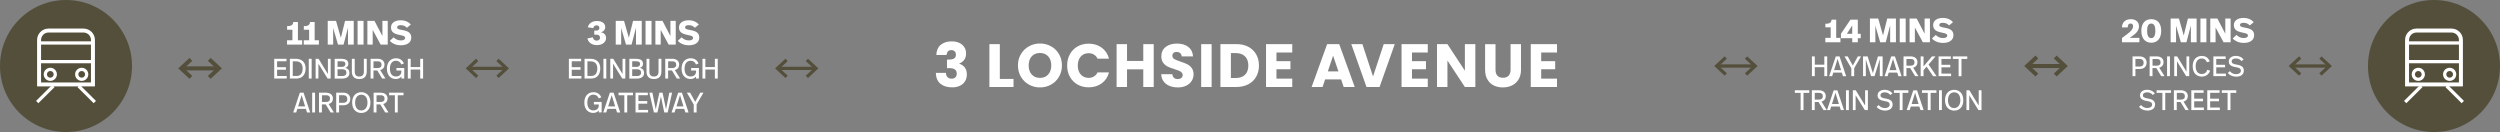 <svg xmlns="http://www.w3.org/2000/svg" xmlns:xlink="http://www.w3.org/1999/xlink" id="Layer_1" viewBox="0 0 774.11 40.88"><rect x="0" y="0" width="774.11" height="40.88" fill="#808080" stroke="none"/><defs><style>.cls-1,.cls-2,.cls-3,.cls-4,.cls-5{fill:none;}.cls-2,.cls-3{stroke:#534f3a;}.cls-2,.cls-3,.cls-4,.cls-5{stroke-miterlimit:10;}.cls-2,.cls-5{stroke-width:1.01px;}.cls-3{stroke-width:1.25px;}.cls-6{fill:#534f3a;}.cls-7{clip-path:url(#clippath-1);}.cls-8{clip-path:url(#clippath-3);}.cls-9{clip-path:url(#clippath-4);}.cls-10{clip-path:url(#clippath-2);}.cls-11{clip-path:url(#clippath-6);}.cls-12{clip-path:url(#clippath-5);}.cls-4{stroke-width:1.23px;}.cls-4,.cls-5{stroke:#fff;}.cls-13{fill:#fff;}.cls-14{clip-path:url(#clippath);}</style><clipPath id="clippath"><rect class="cls-1" width="774.11" height="40.88"></rect></clipPath><clipPath id="clippath-1"><rect class="cls-1" width="774.11" height="40.88"></rect></clipPath><clipPath id="clippath-2"><rect class="cls-1" width="774.11" height="40.88"></rect></clipPath><clipPath id="clippath-3"><rect class="cls-1" width="774.11" height="40.88"></rect></clipPath><clipPath id="clippath-4"><rect class="cls-1" width="774.11" height="40.88"></rect></clipPath><clipPath id="clippath-5"><rect class="cls-1" width="774.11" height="40.88"></rect></clipPath><clipPath id="clippath-6"><rect class="cls-1" width="774.11" height="40.88"></rect></clipPath></defs><line class="cls-3" x1="56.11" y1="21.17" x2="67.79" y2="21.17"></line><polyline class="cls-3" points="59.11 23.96 56.11 21.17 59.11 18.38"></polyline><polyline class="cls-3" points="64.79 18.38 67.79 21.17 64.79 23.96"></polyline><g class="cls-14"><path class="cls-13" d="M217.82,28.7h-.99l-1.56,2.84-1.57-2.84h-1.01l2.12,3.67v2.45h.89v-2.47l2.12-3.66ZM210.56,29.45l1.07,3.49h-2.15l1.08-3.49ZM212.22,34.82h.99l-2.05-6.12h-1.16l-2.05,6.12h.93l.35-1.11h2.64l.35,1.11ZM208.13,28.7h-.88l-1.02,5.16-1.07-5.16h-.99l-1.12,5.19-1.04-5.19h-.94l1.41,6.12h1.09l1.08-4.96,1.04,4.96h1.05l1.37-6.12ZM200.6,28.7h-3.81v6.12h3.88v-.79h-2.99v-1.94h2.73v-.79h-2.73v-1.82h2.91v-.79ZM196.01,28.7h-4.48v.79h1.79v5.34h.89v-5.34h1.79v-.79ZM189.4,29.45l1.07,3.49h-2.15l1.09-3.49ZM191.06,34.82h.99l-2.05-6.12h-1.16l-2.05,6.12h.93l.35-1.11h2.64l.35,1.11ZM183.74,28.54c-1.4,0-2.81.93-2.81,3.25s1.49,3.18,2.73,3.18c.74,0,1.34-.26,1.75-.77v.61h.89v-3.25h-2.41v.78h1.52v.32c0,.99-.73,1.52-1.68,1.52-1.25,0-1.87-.94-1.87-2.41s.64-2.46,1.86-2.46c.86,0,1.39.43,1.67,1.16l.8-.32c-.47-1.17-1.47-1.62-2.46-1.62"></path><path class="cls-13" d="M222.25,18.2h-.89v2.56h-2.95v-2.56h-.89v6.12h.89v-2.78h2.95v2.78h.89v-6.12ZM213.85,18.04c-1.4,0-2.81.93-2.81,3.25s1.49,3.18,2.73,3.18c.74,0,1.34-.26,1.75-.77v.61h.89v-3.25h-2.41v.78h1.52v.32c0,.99-.73,1.52-1.68,1.52-1.25,0-1.87-.94-1.87-2.41s.64-2.46,1.86-2.46c.86,0,1.39.43,1.67,1.16l.8-.32c-.47-1.17-1.47-1.62-2.46-1.62M208.22,18.98c.72,0,1.16.35,1.16,1.02,0,.83-.56,1.07-1.16,1.07h-1.33v-2.08h1.34ZM208.12,18.2h-2.13v6.12h.89v-2.5h1.18l1.51,2.5h1.03l-1.63-2.63c.9-.25,1.33-.87,1.33-1.71,0-.93-.64-1.79-2.19-1.79M204.8,18.2h-.89v3.97c0,1.03-.48,1.52-1.41,1.52s-1.42-.46-1.42-1.52v-3.97h-.89v4c0,1.07.46,2.28,2.3,2.28s2.31-1.2,2.31-2.28v-4ZM197.28,23.54h-1.52v-2.09h1.51c.6,0,1.23.18,1.23,1.08,0,.67-.5,1.02-1.22,1.02M196.98,18.98c.81,0,1.21.23,1.21.84s-.45.88-1.04.88h-1.39v-1.72h1.23ZM198.11,21.02c.6-.16,1-.57,1-1.24,0-1.02-.68-1.57-2.22-1.57h-2.02v6.12h2.36c1.51,0,2.21-.73,2.21-1.75,0-.82-.46-1.39-1.33-1.56M193.63,18.2h-.86v4.72l-2.89-4.72h-.91v6.12h.86v-4.59l2.85,4.59h.95v-6.12ZM187.74,18.2h-.89v6.12h.89v-6.12ZM182.88,19c1.49,0,2.07.96,2.07,2.18,0,1.91-1,2.34-1.87,2.34h-1.19v-4.52h.99ZM182.84,18.2h-1.84v6.12h2.08c1.3,0,2.79-.73,2.79-3.15,0-2.05-1.36-2.97-3.04-2.97M179.96,18.2h-3.81v6.12h3.88v-.79h-2.99v-1.94h2.73v-.79h-2.73v-1.82h2.91v-.79Z"></path><path class="cls-13" d="M213.29,14.02c1.92,0,3.23-.84,3.23-2.38,0-1.37-.85-2.01-2.74-2.33-1.37-.23-1.64-.43-1.64-.86s.38-.66,1.1-.66c.95,0,1.51.37,1.93.82l1.22-1.02c-.68-.77-1.71-1.31-3.18-1.31-1.77,0-2.97.84-2.97,2.21s.86,1.98,2.66,2.33c1.45.27,1.7.48,1.7.95s-.51.75-1.27.75c-.99,0-1.67-.37-2.29-.97l-1.17,1.1c.79.85,1.95,1.37,3.41,1.37M209.24,6.47h-1.65v4.69l-2.45-4.69h-2.2v7.35h1.64v-4.59l2.47,4.59h2.19v-7.35ZM201.74,6.47h-1.85v7.35h1.85v-7.35ZM198.71,6.47h-2.69l-1.3,5.25-1.49-5.25h-2.57v7.35h1.68v-5.16l1.5,5.16h1.72l1.37-5.24v5.24h1.78v-7.35ZM184.85,6.5c-1.54,0-2.56.78-2.84,1.95l1.69.26c.14-.57.48-.86,1.03-.86.43,0,.87.21.87.79,0,.67-.55.83-1.02.83h-.57v1.26h.69c.64,0,1.09.3,1.09.94,0,.59-.43.91-1.04.91-.66,0-1.07-.42-1.19-1.03l-1.68.36c.31,1.27,1.41,2.06,2.92,2.06,1.66,0,2.87-.86,2.87-2.23,0-.99-.73-1.63-1.63-1.74.86-.2,1.37-.8,1.37-1.62,0-1.08-.89-1.88-2.58-1.88"></path><path class="cls-13" d="M124.96,28.7h-4.48v.79h1.79v5.34h.89v-5.34h1.79v-.79ZM117.92,29.48c.72,0,1.16.35,1.16,1.02,0,.83-.56,1.07-1.16,1.07h-1.33v-2.08h1.34ZM117.82,28.7h-2.13v6.12h.89v-2.5h1.18l1.51,2.5h1.03l-1.63-2.62c.9-.25,1.33-.87,1.33-1.71,0-.93-.64-1.79-2.19-1.79M111.88,29.33c1.25,0,1.91.96,1.91,2.45s-.79,2.42-1.91,2.42c-1.25,0-1.92-.96-1.92-2.45s.76-2.42,1.92-2.42M111.88,28.54c-1.38,0-2.84.88-2.84,3.21,0,2.47,1.6,3.23,2.84,3.23,1.38,0,2.83-.88,2.83-3.21,0-2.47-1.59-3.23-2.83-3.23M106.36,31.83h-1.37v-2.35h1.39c.72,0,1.16.47,1.16,1.15,0,.89-.56,1.2-1.17,1.2M106.28,28.7h-2.18v6.12h.89v-2.22h1.31c1.46,0,2.16-.86,2.16-1.98,0-.97-.64-1.93-2.19-1.93M101.02,29.48c.72,0,1.16.35,1.16,1.02,0,.83-.56,1.07-1.16,1.07h-1.33v-2.08h1.34ZM100.91,28.7h-2.13v6.12h.89v-2.5h1.18l1.51,2.5h1.03l-1.63-2.62c.9-.25,1.33-.87,1.33-1.71,0-.93-.64-1.79-2.19-1.79M97.55,28.7h-.89v6.12h.89v-6.12ZM93.4,29.45l1.07,3.49h-2.15l1.08-3.49ZM95.06,34.82h.99l-2.05-6.12h-1.16l-2.05,6.12h.93l.35-1.11h2.64l.35,1.11Z"></path><path class="cls-13" d="M131.01,18.2h-.89v2.56h-2.95v-2.56h-.89v6.12h.89v-2.78h2.95v2.78h.89v-6.12ZM122.61,18.04c-1.4,0-2.81.93-2.81,3.25s1.49,3.18,2.73,3.18c.74,0,1.34-.26,1.75-.77v.61h.89v-3.25h-2.41v.78h1.52v.32c0,.99-.73,1.52-1.68,1.52-1.25,0-1.87-.94-1.87-2.41s.64-2.46,1.86-2.46c.86,0,1.39.43,1.67,1.16l.8-.32c-.47-1.17-1.47-1.62-2.46-1.62M116.98,18.98c.72,0,1.16.35,1.16,1.02,0,.83-.56,1.07-1.16,1.07h-1.33v-2.08h1.34ZM116.88,18.2h-2.13v6.12h.89v-2.5h1.18l1.51,2.5h1.03l-1.63-2.63c.9-.25,1.33-.87,1.33-1.71,0-.93-.64-1.79-2.19-1.79M113.56,18.2h-.89v3.97c0,1.03-.48,1.52-1.41,1.52s-1.42-.46-1.42-1.52v-3.97h-.89v4c0,1.07.46,2.28,2.3,2.28s2.31-1.2,2.31-2.28v-4ZM106.04,23.54h-1.52v-2.09h1.51c.6,0,1.23.18,1.23,1.08,0,.67-.5,1.02-1.22,1.02M105.74,18.98c.81,0,1.21.23,1.21.84s-.45.88-1.04.88h-1.39v-1.72h1.23ZM106.87,21.02c.6-.16,1-.57,1-1.24,0-1.02-.68-1.57-2.22-1.57h-2.02v6.12h2.36c1.51,0,2.21-.73,2.21-1.75,0-.82-.46-1.39-1.33-1.56M102.39,18.2h-.86v4.72l-2.89-4.72h-.91v6.12h.86v-4.59l2.85,4.59h.95v-6.12ZM96.5,18.2h-.89v6.12h.89v-6.12ZM91.64,19c1.49,0,2.07.96,2.07,2.18,0,1.91-1,2.34-1.87,2.34h-1.19v-4.52h.99ZM91.6,18.2h-1.84v6.12h2.08c1.3,0,2.79-.73,2.79-3.15,0-2.05-1.36-2.97-3.04-2.97M88.72,18.2h-3.81v6.12h3.88v-.79h-2.99v-1.94h2.73v-.79h-2.73v-1.82h2.91v-.79Z"></path><path class="cls-13" d="M124.12,14.02c1.92,0,3.23-.84,3.23-2.38,0-1.37-.85-2.01-2.74-2.33-1.37-.23-1.64-.43-1.64-.86s.38-.66,1.1-.66c.95,0,1.51.37,1.93.82l1.22-1.02c-.68-.77-1.71-1.31-3.18-1.31-1.77,0-2.97.84-2.97,2.21s.86,1.99,2.66,2.33c1.45.27,1.7.48,1.7.95s-.51.75-1.27.75c-.99,0-1.67-.37-2.29-.97l-1.17,1.1c.79.85,1.95,1.37,3.41,1.37M120.06,6.47h-1.65v4.69l-2.45-4.69h-2.2v7.35h1.64v-4.59l2.47,4.59h2.19v-7.35ZM112.57,6.47h-1.85v7.35h1.85v-7.35ZM109.53,6.47h-2.69l-1.3,5.25-1.49-5.25h-2.57v7.35h1.68v-5.15l1.5,5.15h1.72l1.37-5.24v5.24h1.78v-7.35ZM94.05,13.82h4.69v-1.36h-1.31v-5.65h-1.41c-.11.79-.46,1.27-1.77,1.27h-.17v1.12h1.64v3.26h-1.66v1.36ZM88.87,13.82h4.69v-1.36h-1.31v-5.65h-1.41c-.11.79-.46,1.27-1.77,1.27h-.17v1.12h1.64v3.26h-1.66v1.36Z"></path></g><line class="cls-2" x1="144.94" y1="21.17" x2="156.86" y2="21.17"></line><polyline class="cls-2" points="147.75 23.79 144.94 21.17 147.75 18.55"></polyline><polyline class="cls-2" points="154.04 18.55 156.86 21.17 154.04 23.79"></polyline><line class="cls-2" x1="240.74" y1="21.17" x2="252.67" y2="21.17"></line><polyline class="cls-2" points="243.56 23.79 240.74 21.17 243.56 18.55"></polyline><polyline class="cls-2" points="249.85 18.55 252.67 21.17 249.85 23.79"></polyline><g class="cls-7"><path class="cls-6" d="M20.44,40.88c11.29,0,20.44-9.15,20.44-20.44S31.73,0,20.44,0,0,9.15,0,20.44s9.15,20.44,20.44,20.44"></path><path class="cls-4" d="M28.78,26.14H12.1v-13.76c0-1.61,1.31-2.92,2.92-2.92h10.84c1.61,0,2.92,1.31,2.92,2.92v13.76Z"></path><path class="cls-5" d="M11.89,19.09h17.1M11.89,13.31h17.1M26.84,23.02c0,.84-.69,1.53-1.54,1.53s-1.54-.68-1.54-1.53.69-1.53,1.54-1.53,1.54.68,1.54,1.53ZM17.12,23.02c0,.84-.69,1.53-1.54,1.53s-1.54-.68-1.54-1.53.69-1.53,1.54-1.53,1.54.68,1.54,1.53ZM24.35,26.63l5.01,4.97M16.53,26.63l-5.01,4.97"></path><path class="cls-13" d="M613.56,27.96h-.86v4.72l-2.89-4.72h-.91v6.12h.86v-4.59l2.85,4.59h.95v-6.12ZM605.1,28.59c1.25,0,1.91.96,1.91,2.45s-.79,2.42-1.91,2.42c-1.25,0-1.92-.96-1.92-2.45s.76-2.42,1.92-2.42M605.1,27.81c-1.38,0-2.84.88-2.84,3.21,0,2.47,1.6,3.23,2.84,3.23,1.38,0,2.83-.88,2.83-3.21,0-2.47-1.59-3.23-2.83-3.23M601.29,27.96h-.89v6.12h.89v-6.12ZM599.61,27.96h-4.48v.79h1.79v5.34h.89v-5.34h1.79v-.79ZM593,28.72l1.07,3.49h-2.15l1.08-3.49ZM594.66,34.09h.99l-2.05-6.12h-1.16l-2.05,6.12h.93l.35-1.11h2.64l.35,1.11ZM590.92,27.96h-4.48v.79h1.79v5.34h.89v-5.34h1.79v-.79ZM583.63,34.25c1.62,0,2.41-.81,2.41-1.86s-.61-1.6-2.08-1.86c-1.42-.24-1.68-.5-1.68-1.01,0-.59.51-.92,1.3-.92,1.01,0,1.48.49,1.72.83l.68-.51c-.45-.59-1.22-1.11-2.4-1.11-1.31,0-2.2.68-2.2,1.74,0,.95.67,1.5,1.99,1.71,1.49.24,1.76.57,1.76,1.17,0,.64-.65,1.03-1.47,1.03-.89,0-1.49-.38-1.94-.92l-.64.54c.63.83,1.64,1.16,2.56,1.16M578.38,27.96h-.86v4.72l-2.89-4.72h-.91v6.12h.86v-4.59l2.85,4.59h.95v-6.12ZM572.49,27.96h-.89v6.12h.89v-6.12ZM568.34,28.72l1.07,3.49h-2.15l1.09-3.49ZM570,34.09h.99l-2.05-6.12h-1.16l-2.05,6.12h.93l.35-1.11h2.64l.35,1.11ZM563.26,28.75c.72,0,1.16.35,1.16,1.02,0,.83-.56,1.07-1.16,1.07h-1.33v-2.08h1.34ZM563.16,27.96h-2.13v6.12h.89v-2.5h1.18l1.51,2.5h1.03l-1.63-2.63c.9-.25,1.33-.87,1.33-1.71,0-.93-.64-1.79-2.19-1.79M560.24,27.96h-4.48v.79h1.79v5.34h.89v-5.34h1.79v-.79Z"></path><path class="cls-13" d="M609.16,17.46h-4.48v.79h1.79v5.34h.89v-5.34h1.79v-.79ZM604.08,17.46h-3.81v6.12h3.88v-.79h-2.99v-1.94h2.73v-.79h-2.73v-1.82h2.91v-.79ZM598.59,23.59h1.06l-2.48-3.61,2.15-2.52h-1.09l-2.62,3.1v-3.1h-.89v6.12h.89v-1.84l.95-1.11,2.01,2.95ZM591.65,18.25c.72,0,1.16.35,1.16,1.02,0,.83-.56,1.07-1.16,1.07h-1.33v-2.08h1.34ZM591.55,17.46h-2.13v6.12h.89v-2.5h1.18l1.51,2.5h1.03l-1.63-2.63c.9-.25,1.33-.87,1.33-1.71,0-.93-.64-1.79-2.19-1.79M586.16,18.22l1.07,3.49h-2.15l1.09-3.49ZM587.82,23.59h.99l-2.05-6.12h-1.16l-2.05,6.12h.93l.35-1.11h2.64l.35,1.11ZM582.93,17.46h-1.43l-1.58,5.2-1.62-5.2h-1.42v6.12h.86v-5.2l1.63,5.2h1.07l1.63-5.27v5.27h.87v-6.12ZM576.26,17.46h-.99l-1.56,2.84-1.57-2.84h-1.01l2.12,3.67v2.45h.89v-2.47l2.12-3.66ZM569,18.22l1.07,3.49h-2.15l1.09-3.49ZM570.66,23.59h.99l-2.05-6.12h-1.16l-2.05,6.12h.93l.35-1.11h2.64l.35,1.11ZM565.78,17.46h-.89v2.56h-2.95v-2.56h-.89v6.12h.89v-2.78h2.95v2.78h.89v-6.12Z"></path><path class="cls-13" d="M601.64,13.29c1.92,0,3.23-.84,3.23-2.38,0-1.37-.85-2.01-2.74-2.33-1.37-.23-1.64-.43-1.64-.86s.38-.66,1.1-.66c.95,0,1.51.37,1.93.82l1.22-1.02c-.68-.77-1.71-1.31-3.18-1.31-1.77,0-2.97.84-2.97,2.21s.86,1.99,2.66,2.33c1.45.27,1.7.48,1.7.95s-.51.75-1.27.75c-.99,0-1.67-.37-2.29-.97l-1.17,1.1c.79.85,1.95,1.37,3.41,1.37M597.59,5.74h-1.65v4.69l-2.45-4.69h-2.2v7.35h1.64v-4.59l2.47,4.59h2.19v-7.35ZM590.09,5.74h-1.85v7.35h1.85v-7.35ZM587.06,5.74h-2.69l-1.3,5.25-1.49-5.25h-2.57v7.35h1.68v-5.15l1.5,5.15h1.72l1.37-5.24v5.24h1.78v-7.35ZM573.53,7.87v2.59h-1.65l1.65-2.59ZM575.26,6.08h-2.27l-2.95,4.38v1.37h3.5v1.26h1.72v-1.26h.9v-1.36h-.9v-4.39ZM565.19,13.09h4.69v-1.36h-1.31v-5.65h-1.41c-.11.79-.46,1.27-1.77,1.27h-.17v1.12h1.64v3.26h-1.66v1.36Z"></path><path class="cls-13" d="M692.45,27.96h-4.48v.79h1.79v5.34h.89v-5.34h1.79v-.79ZM687.28,27.96h-3.81v6.12h3.88v-.79h-2.99v-1.94h2.73v-.79h-2.73v-1.82h2.91v-.79ZM682.34,27.96h-3.81v6.12h3.88v-.79h-2.99v-1.94h2.73v-.79h-2.73v-1.82h2.91v-.79ZM675.37,28.75c.72,0,1.16.35,1.16,1.02,0,.83-.56,1.07-1.16,1.07h-1.33v-2.08h1.34ZM675.26,27.96h-2.13v6.12h.89v-2.5h1.18l1.51,2.5h1.03l-1.63-2.63c.9-.25,1.33-.87,1.33-1.71,0-.93-.64-1.79-2.19-1.79M672.26,27.96h-4.48v.79h1.79v5.34h.89v-5.34h1.79v-.79ZM664.89,34.25c1.62,0,2.41-.81,2.41-1.86s-.61-1.6-2.08-1.86c-1.42-.25-1.68-.5-1.68-1.02,0-.59.51-.92,1.3-.92,1.01,0,1.48.49,1.72.83l.68-.51c-.45-.59-1.22-1.11-2.4-1.11-1.31,0-2.2.68-2.2,1.74,0,.95.67,1.5,1.99,1.71,1.49.24,1.76.57,1.76,1.17,0,.64-.65,1.03-1.47,1.03-.89,0-1.49-.38-1.94-.92l-.64.54c.63.83,1.64,1.16,2.56,1.16"></path><path class="cls-13" d="M692.38,23.75c1.62,0,2.41-.81,2.41-1.86s-.61-1.6-2.08-1.86c-1.42-.24-1.68-.5-1.68-1.01,0-.59.51-.92,1.3-.92,1.01,0,1.48.49,1.72.83l.68-.51c-.45-.59-1.22-1.11-2.4-1.11-1.31,0-2.2.68-2.2,1.74,0,.95.67,1.5,1.99,1.71,1.49.24,1.76.57,1.76,1.17,0,.64-.65,1.03-1.47,1.03-.89,0-1.49-.38-1.94-.92l-.64.54c.63.83,1.64,1.16,2.56,1.16M689.17,17.46h-3.81v6.12h3.88v-.79h-2.99v-1.94h2.73v-.79h-2.73v-1.82h2.91v-.79ZM681.76,17.32c-1.4,0-2.81.88-2.81,3.19,0,2.45,1.56,3.21,2.8,3.21,1.1,0,2.17-.57,2.61-1.83l-.87-.29c-.27.84-.81,1.31-1.74,1.31-1.25,0-1.87-.95-1.87-2.42s.71-2.38,1.87-2.38c.82,0,1.33.41,1.6,1.17l.89-.25c-.47-1.32-1.55-1.72-2.48-1.72M677.89,17.46h-.86v4.72l-2.89-4.72h-.91v6.12h.86v-4.59l2.84,4.59h.95v-6.12ZM671.91,17.46h-.89v6.12h.89v-6.12ZM667.85,18.25c.72,0,1.16.35,1.16,1.02,0,.83-.56,1.07-1.16,1.07h-1.33v-2.08h1.34ZM667.75,17.46h-2.13v6.12h.89v-2.5h1.18l1.51,2.5h1.03l-1.63-2.63c.9-.25,1.33-.87,1.33-1.71,0-.93-.64-1.79-2.19-1.79M662.59,20.6h-1.37v-2.35h1.39c.72,0,1.16.47,1.16,1.15,0,.89-.56,1.2-1.17,1.2M662.51,17.46h-2.18v6.12h.89v-2.22h1.31c1.46,0,2.16-.86,2.16-1.98,0-.97-.64-1.92-2.19-1.92"></path><path class="cls-13" d="M694.75,13.29c1.92,0,3.23-.84,3.23-2.38,0-1.37-.85-2.01-2.74-2.33-1.37-.23-1.64-.43-1.64-.86s.38-.66,1.1-.66c.95,0,1.51.37,1.93.82l1.22-1.02c-.68-.77-1.71-1.31-3.18-1.31-1.77,0-2.97.84-2.97,2.21s.86,1.98,2.66,2.33c1.45.27,1.7.48,1.7.94s-.51.75-1.27.75c-.99,0-1.67-.37-2.29-.97l-1.16,1.1c.79.85,1.95,1.37,3.41,1.37M690.7,5.74h-1.65v4.69l-2.45-4.69h-2.2v7.35h1.64v-4.59l2.47,4.59h2.19v-7.35ZM683.2,5.74h-1.85v7.35h1.85v-7.35ZM680.17,5.74h-2.69l-1.3,5.25-1.49-5.25h-2.57v7.35h1.68v-5.15l1.5,5.15h1.72l1.37-5.24v5.24h1.78v-7.35ZM666.12,11.81c-.87,0-1.28-.83-1.28-2.26,0-1.51.41-2.26,1.28-2.26s1.28.75,1.28,2.26c0,1.43-.41,2.26-1.28,2.26M666.12,13.23c1.85,0,3.08-1.26,3.08-3.68s-1.22-3.61-3.08-3.61-3.07,1.23-3.07,3.61,1.24,3.68,3.07,3.68M659.81,5.94c-1.88,0-2.74,1.16-2.75,2.54h1.77c.01-.78.3-1.2.9-1.2.51,0,.76.31.76.85,0,1.06-.95,1.86-3.42,3.63v1.32h5.38v-1.36h-2.99c1.86-1.23,2.86-2.14,2.86-3.59,0-1.32-.97-2.19-2.51-2.19"></path></g><line class="cls-3" x1="627.7" y1="20.44" x2="639.38" y2="20.44"></line><polyline class="cls-3" points="630.7 23.23 627.7 20.44 630.7 17.65"></polyline><polyline class="cls-3" points="636.38 17.65 639.38 20.44 636.38 23.23"></polyline><line class="cls-2" x1="709.41" y1="20.44" x2="721.33" y2="20.44"></line><polyline class="cls-2" points="712.23 23.06 709.41 20.44 712.23 17.82"></polyline><polyline class="cls-2" points="718.51 17.82 721.33 20.44 718.51 23.06"></polyline><line class="cls-2" x1="531.54" y1="20.44" x2="543.47" y2="20.44"></line><polyline class="cls-2" points="534.36 23.06 531.54 20.44 534.36 17.82"></polyline><polyline class="cls-2" points="540.65 17.82 543.47 20.44 540.65 23.06"></polyline><g class="cls-10"><path class="cls-6" d="M753.67,40.88c11.29,0,20.44-9.15,20.44-20.44s-9.15-20.44-20.44-20.44-20.44,9.15-20.44,20.44,9.15,20.44,20.44,20.44"></path><path class="cls-4" d="M762,26.14h-16.67v-13.76c0-1.61,1.31-2.92,2.92-2.92h10.84c1.61,0,2.92,1.31,2.92,2.92v13.76Z"></path><path class="cls-5" d="M745.12,19.09h17.1M745.12,13.31h17.1M760.06,23.02c0,.84-.69,1.53-1.54,1.53s-1.54-.68-1.54-1.53.69-1.53,1.54-1.53,1.54.68,1.54,1.53ZM750.35,23.02c0,.84-.69,1.53-1.54,1.53s-1.54-.68-1.54-1.53.69-1.53,1.54-1.53,1.54.68,1.54,1.53ZM757.58,26.63l5.01,4.97M749.76,26.63l-5.01,4.97"></path><path class="cls-13" d="M291.28,13.91c.83-.73,1.96-1.1,3.38-1.1.95,0,1.75.16,2.43.49.67.33,1.18.77,1.53,1.34.35.57.52,1.2.52,1.91,0,.83-.21,1.51-.62,2.03-.42.52-.9.88-1.46,1.07v.08c.72.24,1.29.64,1.7,1.19.42.55.62,1.27.62,2.14,0,.78-.18,1.47-.54,2.07s-.88,1.07-1.57,1.41c-.69.34-1.5.51-2.45.51-1.51,0-2.72-.37-3.62-1.12-.9-.74-1.38-1.86-1.43-3.36h3.14c.01.55.17.99.47,1.31.3.32.74.48,1.32.48.49,0,.87-.14,1.14-.42.27-.28.41-.66.41-1.13,0-.6-.19-1.04-.58-1.31-.38-.27-1-.41-1.84-.41h-.6v-2.63h.6c.64,0,1.16-.11,1.56-.33.4-.22.6-.61.6-1.18,0-.45-.13-.81-.38-1.06-.25-.25-.6-.38-1.04-.38-.48,0-.83.15-1.07.43-.23.29-.37.65-.41,1.08h-3.16c.05-1.35.49-2.39,1.32-3.12"></path></g><polygon class="cls-13" points="309.59 24.44 313.83 24.44 313.83 26.94 306.36 26.94 306.36 13.67 309.59 13.67 309.59 24.44"></polygon><g class="cls-8"><path class="cls-13" d="M324.57,23.06c.64-.71.95-1.64.95-2.8s-.32-2.11-.95-2.81c-.64-.7-1.48-1.05-2.54-1.05s-1.93.35-2.56,1.04-.95,1.63-.95,2.82.32,2.11.95,2.81,1.49,1.05,2.56,1.05,1.91-.35,2.54-1.06M318.6,26.2c-1.04-.58-1.86-1.39-2.48-2.43-.61-1.04-.92-2.21-.92-3.51s.3-2.46.92-3.5c.61-1.03,1.44-1.84,2.48-2.42,1.04-.58,2.18-.87,3.43-.87s2.39.29,3.43.87c1.04.58,1.86,1.39,2.46,2.42.6,1.03.9,2.2.9,3.5s-.3,2.47-.91,3.51c-.6,1.04-1.42,1.85-2.46,2.43-1.03.58-2.17.87-3.42.87s-2.39-.29-3.43-.87"></path><path class="cls-13" d="M331.29,16.78c.57-1.03,1.36-1.83,2.37-2.4,1.01-.57,2.16-.86,3.45-.86,1.57,0,2.92.42,4.04,1.25,1.12.83,1.87,1.97,2.25,3.4h-3.55c-.26-.55-.64-.98-1.12-1.27-.49-.29-1.04-.43-1.65-.43-1,0-1.8.35-2.42,1.04-.62.69-.93,1.62-.93,2.78s.31,2.09.93,2.78c.62.69,1.42,1.04,2.42,1.04.62,0,1.17-.14,1.65-.43.48-.29.86-.71,1.12-1.27h3.55c-.38,1.44-1.13,2.57-2.25,3.39-1.12.83-2.47,1.24-4.04,1.24-1.29,0-2.44-.29-3.45-.86-1.01-.57-1.8-1.37-2.37-2.39-.57-1.02-.85-2.19-.85-3.5s.28-2.48.85-3.51"></path></g><polygon class="cls-13" points="357.24 13.67 357.24 26.94 354.01 26.94 354.01 21.47 348.98 21.47 348.98 26.94 345.75 26.94 345.75 13.67 348.98 13.67 348.98 18.87 354.01 18.87 354.01 13.67 357.24 13.67"></polygon><g class="cls-9"><path class="cls-13" d="M362.14,26.6c-.77-.31-1.38-.78-1.84-1.4-.46-.62-.7-1.36-.73-2.23h3.44c.05.49.22.87.51,1.12.29.26.67.39,1.13.39s.86-.11,1.13-.33c.28-.22.42-.53.42-.92,0-.33-.11-.6-.33-.81-.22-.21-.49-.39-.81-.53-.32-.14-.78-.3-1.37-.47-.86-.26-1.56-.53-2.1-.79-.54-.26-1.01-.66-1.4-1.17-.39-.52-.59-1.19-.59-2.02,0-1.23.45-2.2,1.34-2.9.89-.7,2.06-1.05,3.5-1.05s2.64.35,3.53,1.05c.89.7,1.37,1.67,1.44,2.92h-3.5c-.03-.43-.18-.77-.47-1.01-.29-.25-.66-.37-1.12-.37-.39,0-.71.1-.94.31-.24.21-.36.51-.36.9,0,.43.2.76.6,1,.4.24,1.03.5,1.89.77.86.29,1.55.57,2.09.83.54.26,1,.65,1.39,1.15.39.5.59,1.15.59,1.95s-.19,1.44-.58,2.06c-.38.62-.94,1.11-1.67,1.47-.73.37-1.59.55-2.59.55s-1.84-.16-2.61-.47"></path></g><rect class="cls-13" x="371.94" y="13.67" width="3.23" height="13.27"></rect><g class="cls-12"><path class="cls-13" d="M385.52,23.14c.68-.67,1.02-1.61,1.02-2.83s-.34-2.17-1.02-2.85c-.68-.68-1.63-1.02-2.85-1.02h-1.53v7.71h1.53c1.22,0,2.17-.33,2.85-1M386.54,14.5c1.05.55,1.86,1.33,2.43,2.33.57,1,.86,2.16.86,3.47s-.29,2.45-.86,3.46c-.57,1.01-1.39,1.79-2.44,2.34-1.05.55-2.27.83-3.66.83h-4.97v-13.27h4.97c1.4,0,2.62.28,3.67.83"></path></g><polygon class="cls-13" points="395.25 16.26 395.25 18.94 399.58 18.94 399.58 21.44 395.25 21.44 395.25 24.35 400.14 24.35 400.14 26.94 392.02 26.94 392.02 13.67 400.14 13.67 400.14 16.26 395.25 16.26"></polygon><path class="cls-13" d="M414.43,22.1l-1.64-4.86-1.63,4.86h3.27ZM415.26,24.59h-4.95l-.79,2.34h-3.38l4.8-13.27h3.74l4.8,13.27h-3.42l-.79-2.34Z"></path><polygon class="cls-13" points="431.88 13.67 427.17 26.94 423.13 26.94 418.42 13.67 421.86 13.67 425.15 23.68 428.46 13.67 431.88 13.67"></polygon><polygon class="cls-13" points="437.21 16.26 437.21 18.94 441.54 18.94 441.54 21.44 437.21 21.44 437.21 24.35 442.1 24.35 442.1 26.94 433.98 26.94 433.98 13.67 442.1 13.67 442.1 16.26 437.21 16.26"></polygon><polygon class="cls-13" points="456.83 26.94 453.59 26.94 448.19 18.75 448.19 26.94 444.96 26.94 444.96 13.67 448.19 13.67 453.59 21.89 453.59 13.67 456.83 13.67 456.83 26.94"></polygon><g class="cls-11"><path class="cls-13" d="M463.08,13.67v7.94c0,.79.2,1.41.59,1.83.39.43.96.64,1.72.64s1.34-.21,1.74-.64c.4-.43.61-1.04.61-1.83v-7.94h3.23v7.92c0,1.18-.25,2.19-.76,3.01-.5.82-1.18,1.44-2.03,1.85-.85.42-1.8.62-2.84.62s-1.98-.21-2.81-.61c-.83-.41-1.48-1.03-1.96-1.85-.48-.82-.72-1.83-.72-3.01v-7.92h3.23Z"></path></g><polygon class="cls-13" points="477.22 16.26 477.22 18.94 481.55 18.94 481.55 21.44 477.22 21.44 477.22 24.35 482.12 24.35 482.12 26.94 473.99 26.94 473.99 13.67 482.12 13.67 482.12 16.26 477.22 16.26"></polygon></svg>